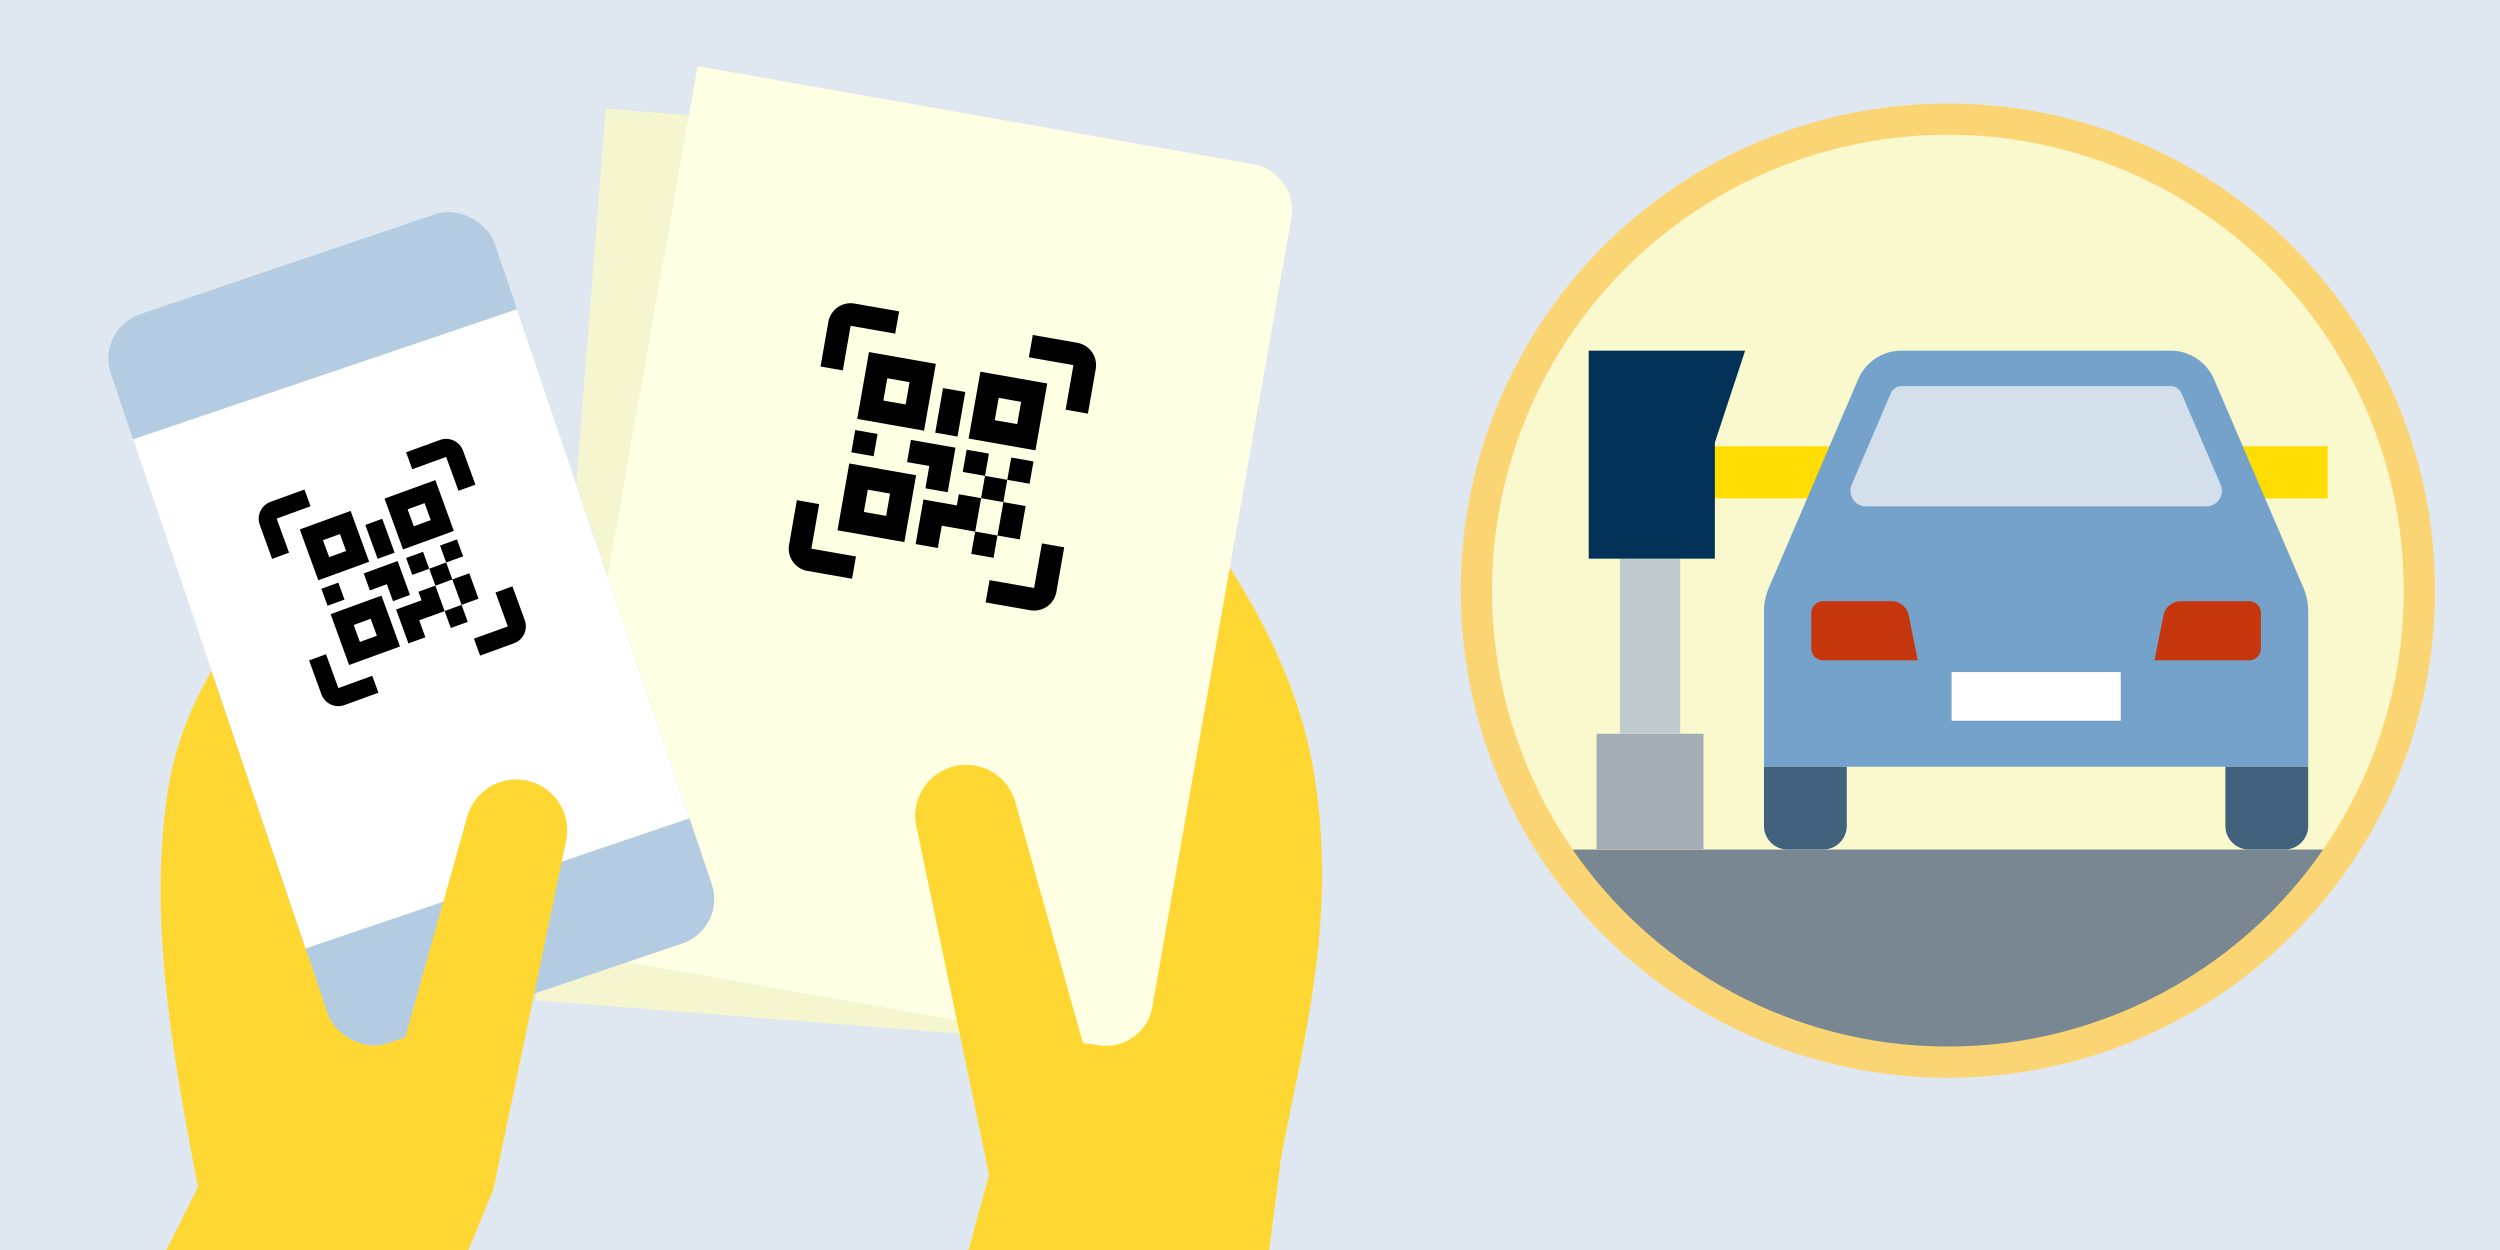 <svg xmlns="http://www.w3.org/2000/svg" viewBox="0 0 1600 800"><defs><clipPath id="a"><path fill="#dfe7f0" d="M0 0h1600v800H0z"/></clipPath><clipPath id="b"><circle cx="1246.65" cy="378.01" r="301.78" fill="#faf9cd" stroke="#fbd573" stroke-miterlimit="10" stroke-width="20"/></clipPath></defs><path fill="#dfe7f0" d="M0 0h1600v800H0z"/><g clip-path="url(#a)" fill="#ffd733"><path d="M170.36 673.12c13.35-26.1 145.37 88.12 145.37 88.12l-70.67 172.49L55.15 902zM819.43 745C806.08 718.86 633 751.85 633 751.85l-61.7 227 214.74 23.54z"/></g><path d="M662 730c3.5-20 7.32-38.73 11-56.8 11.66-57.2 20.89-102.38 12.7-153.2-8.7-54.39-64.7-118.22-83.59-136.29l.16.15 108-114.33C721.7 280.29 822.18 378.1 841 495c12.76 79.22-.81 145.56-13.93 209.72-3.47 17-7.06 34.54-10.17 52.36-6.67 38.17-162.42 15.68-154.9-27.08z" fill="#ffd733"/><path d="M387.635 69.524l360.002 28.27a30 30 0 0127.56 32.256L735.08 640.918a30 30 0 01-32.257 27.559l-360.001-28.27 44.813-570.683z" fill="#f5f5d0"/><path d="M446.494 42.392l355.624 62.706a30 30 0 0124.335 34.754L737.46 644.556a30 30 0 01-34.754 24.335l-355.624-62.706 99.412-563.793z" fill="#ffffe4"/><path d="M131 783.2c-2.46-13.51-2.26-12.25-5-27-14.86-79-31.71-168.46-18.27-251.89 9.22-57.22 45.78-114.74 108.68-171a621.6 621.6 0 0183.67-63l81.7 134.42.14-.08a478.55 478.55 0 00-62.38 47.46c-47.87 43.27-55.35 70-56.51 77.16-9.07 56.31 4.47 128.23 17.56 197.78 2.74 14.57 5.57 29.62 8.11 44.16 7.49 42.88-155.7 22.97-157.7 11.99z" fill="#ffd733"/><rect x="133.52" y="156" width="259.43" height="492.82" rx="30" ry="30" transform="rotate(-18.72 263.313 402.469)" fill="#b4cce1"/><path fill="#fff" d="M85.168 281.178l245.706-83.262 110.401 325.792L195.57 606.97z"/><path d="M228.77 772.89L299 522.69A32.61 32.61 0 01333.53 499a32.61 32.61 0 0128.77 39.12l-46.54 223zM720 763.51l-70.22-250.2a32.61 32.61 0 00-34.54-23.65 32.61 32.61 0 00-28.77 39.12l46.54 223z" fill="#ffd733"/><path d="M191.87 338.83L224.4 327l11.85 32.54-32.54 11.84-11.84-32.53m86.76-31.58l11.84 32.53-32.53 11.84-11.85-32.53 32.54-11.84m-10.83 71.47l10.85-3.95L274.7 364l-10.84 3.94-3.95-10.84 10.84-3.95L274.7 364l10.85-4-3.95-10.85 10.85-3.94 3.94 10.84-10.84 3.95 3.95 10.84 10.84-3.94 5.92 16.26-10.84 3.95 3.94 10.89-10.84 3.94-3.95-10.84-16.27 5.9 3.95 10.85-10.85 3.94-7.89-21.69 16.27-5.92-2-5.42m10.85-3.95l5.92 16.27 10.85-3.95-5.92-16.27-10.85 4m-55.2 50.8l-11.83-32.61 32.54-11.84L256 413.75l-32.53 11.84m-16.79-79.87l4 10.85 10.84-3.95-3.95-10.84-10.84 3.94M260.89 326l3.94 10.84 10.85-3.95-3.95-10.89-10.84 4m-34.49 74l3.94 10.85 10.85-3.95-3.95-10.9-10.84 4m-20.72-23.17l10.85-3.94 3.95 10.84-10.85 3.95-3.95-10.85m27.12-9.86l21.69-7.9 7.89 21.69-10.84 4-3.95-10.85-10.85 3.95-3.94-10.84m1-31.06l10.85-3.95 7.89 21.69-10.84 3.95-7.9-21.69m-56.7-3.93l7.9 21.69-10.85 3.95-7.89-21.69a11.55 11.55 0 016.9-14.8l21.69-7.89 3.91 10.71-21.69 7.9m104.51-50.32a11.54 11.54 0 0114.79 6.9l7.9 21.69-10.85 3.94-7.89-21.69-21.69 7.9-3.95-10.85 21.69-7.89m-72.93 137.11l7.9 21.69 21.69-7.89 3.95 10.84-21.69 7.9a11.55 11.55 0 01-14.8-6.9l-7.89-21.69 10.84-3.95M325 400.91l-7.89-21.69 10.84-4 7.9 21.69a11.54 11.54 0 01-6.9 14.79l-21.69 7.9-3.95-10.85zm231.15-175.6l42.79 7.54-7.55 42.79-42.78-7.55 7.54-42.78m114.09 20.12l-7.54 42.78-42.79-7.55 7.55-42.78 42.78 7.55m-56.61 70.89l14.26 2.51 2.51-14.26-14.26-2.51 2.52-14.27 14.26 2.52-2.52 14.26 14.26 2.51 2.52-14.26 14.26 2.52-2.52 14.26-14.26-2.52-2.51 14.27 14.26 2.51-3.77 21.39-14.26-2.51-2.52 14.26-14.26-2.52 2.52-14.26-21.39-3.77-2.52 14.26L586 348.2l5-28.53 21.39 3.78 1.26-7.13m14.26 2.51l-3.77 21.39 14.26 2.52 3.77-21.39-14.26-2.52M536 339.39l7.54-42.78 42.78 7.55-7.54 42.78-42.78-7.55m31.86-97.31l-2.51 14.27 14.26 2.51 2.51-14.26-14.26-2.52m71.3 12.58l-2.51 14.26 14.35 2.51 2.51-14.26-14.26-2.51m-83.87 58.73l-2.52 14.26 14.26 2.51 2.52-14.26-14.26-2.51m-8-38.17l14.26 2.52L559.1 292l-14.26-2.52 2.51-14.26m35.65 6.29l28.52 5-5 28.52-14.26-2.52 2.51-14.26-14.26-2.51 2.49-14.23m20.54-33.14l14.26 2.52-5 28.52-14.26-2.52 5-28.52m-59.14-39.84l-5 28.53-14.26-2.52 5-28.52a14.49 14.49 0 0116.77-11.75l28.52 5-2.51 14.26-28.52-5m145.12 10.89a14.49 14.49 0 0111.75 16.77l-5 28.53L682 262.2l5-28.52-28.53-5 2.53-14.29 28.52 5M524.29 322.62l-5 28.52 28.52 5-2.51 14.26-28.52-5A14.48 14.48 0 01505 348.63l5-28.52 14.26 2.51m137.58 53.67l5-28.52 14.26 2.51-5 28.52a14.48 14.48 0 01-16.77 11.75l-28.53-5 2.52-14.26z"/><circle cx="1246.65" cy="378.01" r="301.78" fill="#faf9cd"/><g clip-path="url(#b)"><path fill="#798792" d="M989.11 543.7h513.15v141.54H989.11z"/></g><circle cx="1246.65" cy="378.01" r="301.78" fill="none" stroke="#fbd573" stroke-miterlimit="10" stroke-width="20"/><path fill="#ffdd03" d="M1056.02 285.62h433.65v33.33h-433.65z"/><path d="M1477.24 483.12v-91.93a37.93 37.93 0 00-3-14.9L1417 242.77a30.28 30.28 0 00-27.84-18.36h-172.1a30.3 30.3 0 00-27.85 18.36L1132 376.29a38.12 38.12 0 00-3.06 14.9v99.51h348.32z" fill="#74a2cb"/><path d="M1210.09 251.72a7.57 7.57 0 017-4.59h172.06a7.55 7.55 0 017 4.59l25.05 58.45a10 10 0 01-9.19 13.94h-217.7a10 10 0 01-9.19-13.94z" fill="#d3dfea"/><path d="M1166.79 422.62a7.57 7.57 0 01-7.57-7.57v-22.72a7.57 7.57 0 017.57-7.57h43.69a11.35 11.35 0 0111.14 9.13l5.75 28.73zm280.21-7.57a7.57 7.57 0 01-7.57 7.57h-60.58l5.75-28.73a11.35 11.35 0 0111.13-9.13h43.7a7.57 7.57 0 017.57 7.57z" fill="#c7370e"/><path d="M1477.24 490.7h-53v37.86a15.14 15.14 0 0015.15 15.14h22.71a15.14 15.14 0 0015.15-15.14V490.7zm-348.31 0v37.86a15.14 15.14 0 0015.15 15.14h22.71a15.14 15.14 0 0015.15-15.14V490.7z" fill="#42617d"/><path fill="#a2adb5" d="M1021.81 469.59h68.42v73.94h-68.42z"/><path fill="#c0cbcf" d="M1036.72 357.55h38.6v112.04h-38.6z"/><path fill="#013156" d="M1016.78 224.41h100.11l-19.38 58.81v74.33h-80.73V224.41z"/><path fill="#fff" d="M1249.01 430.12h108.27v31.15h-108.27z"/></svg>